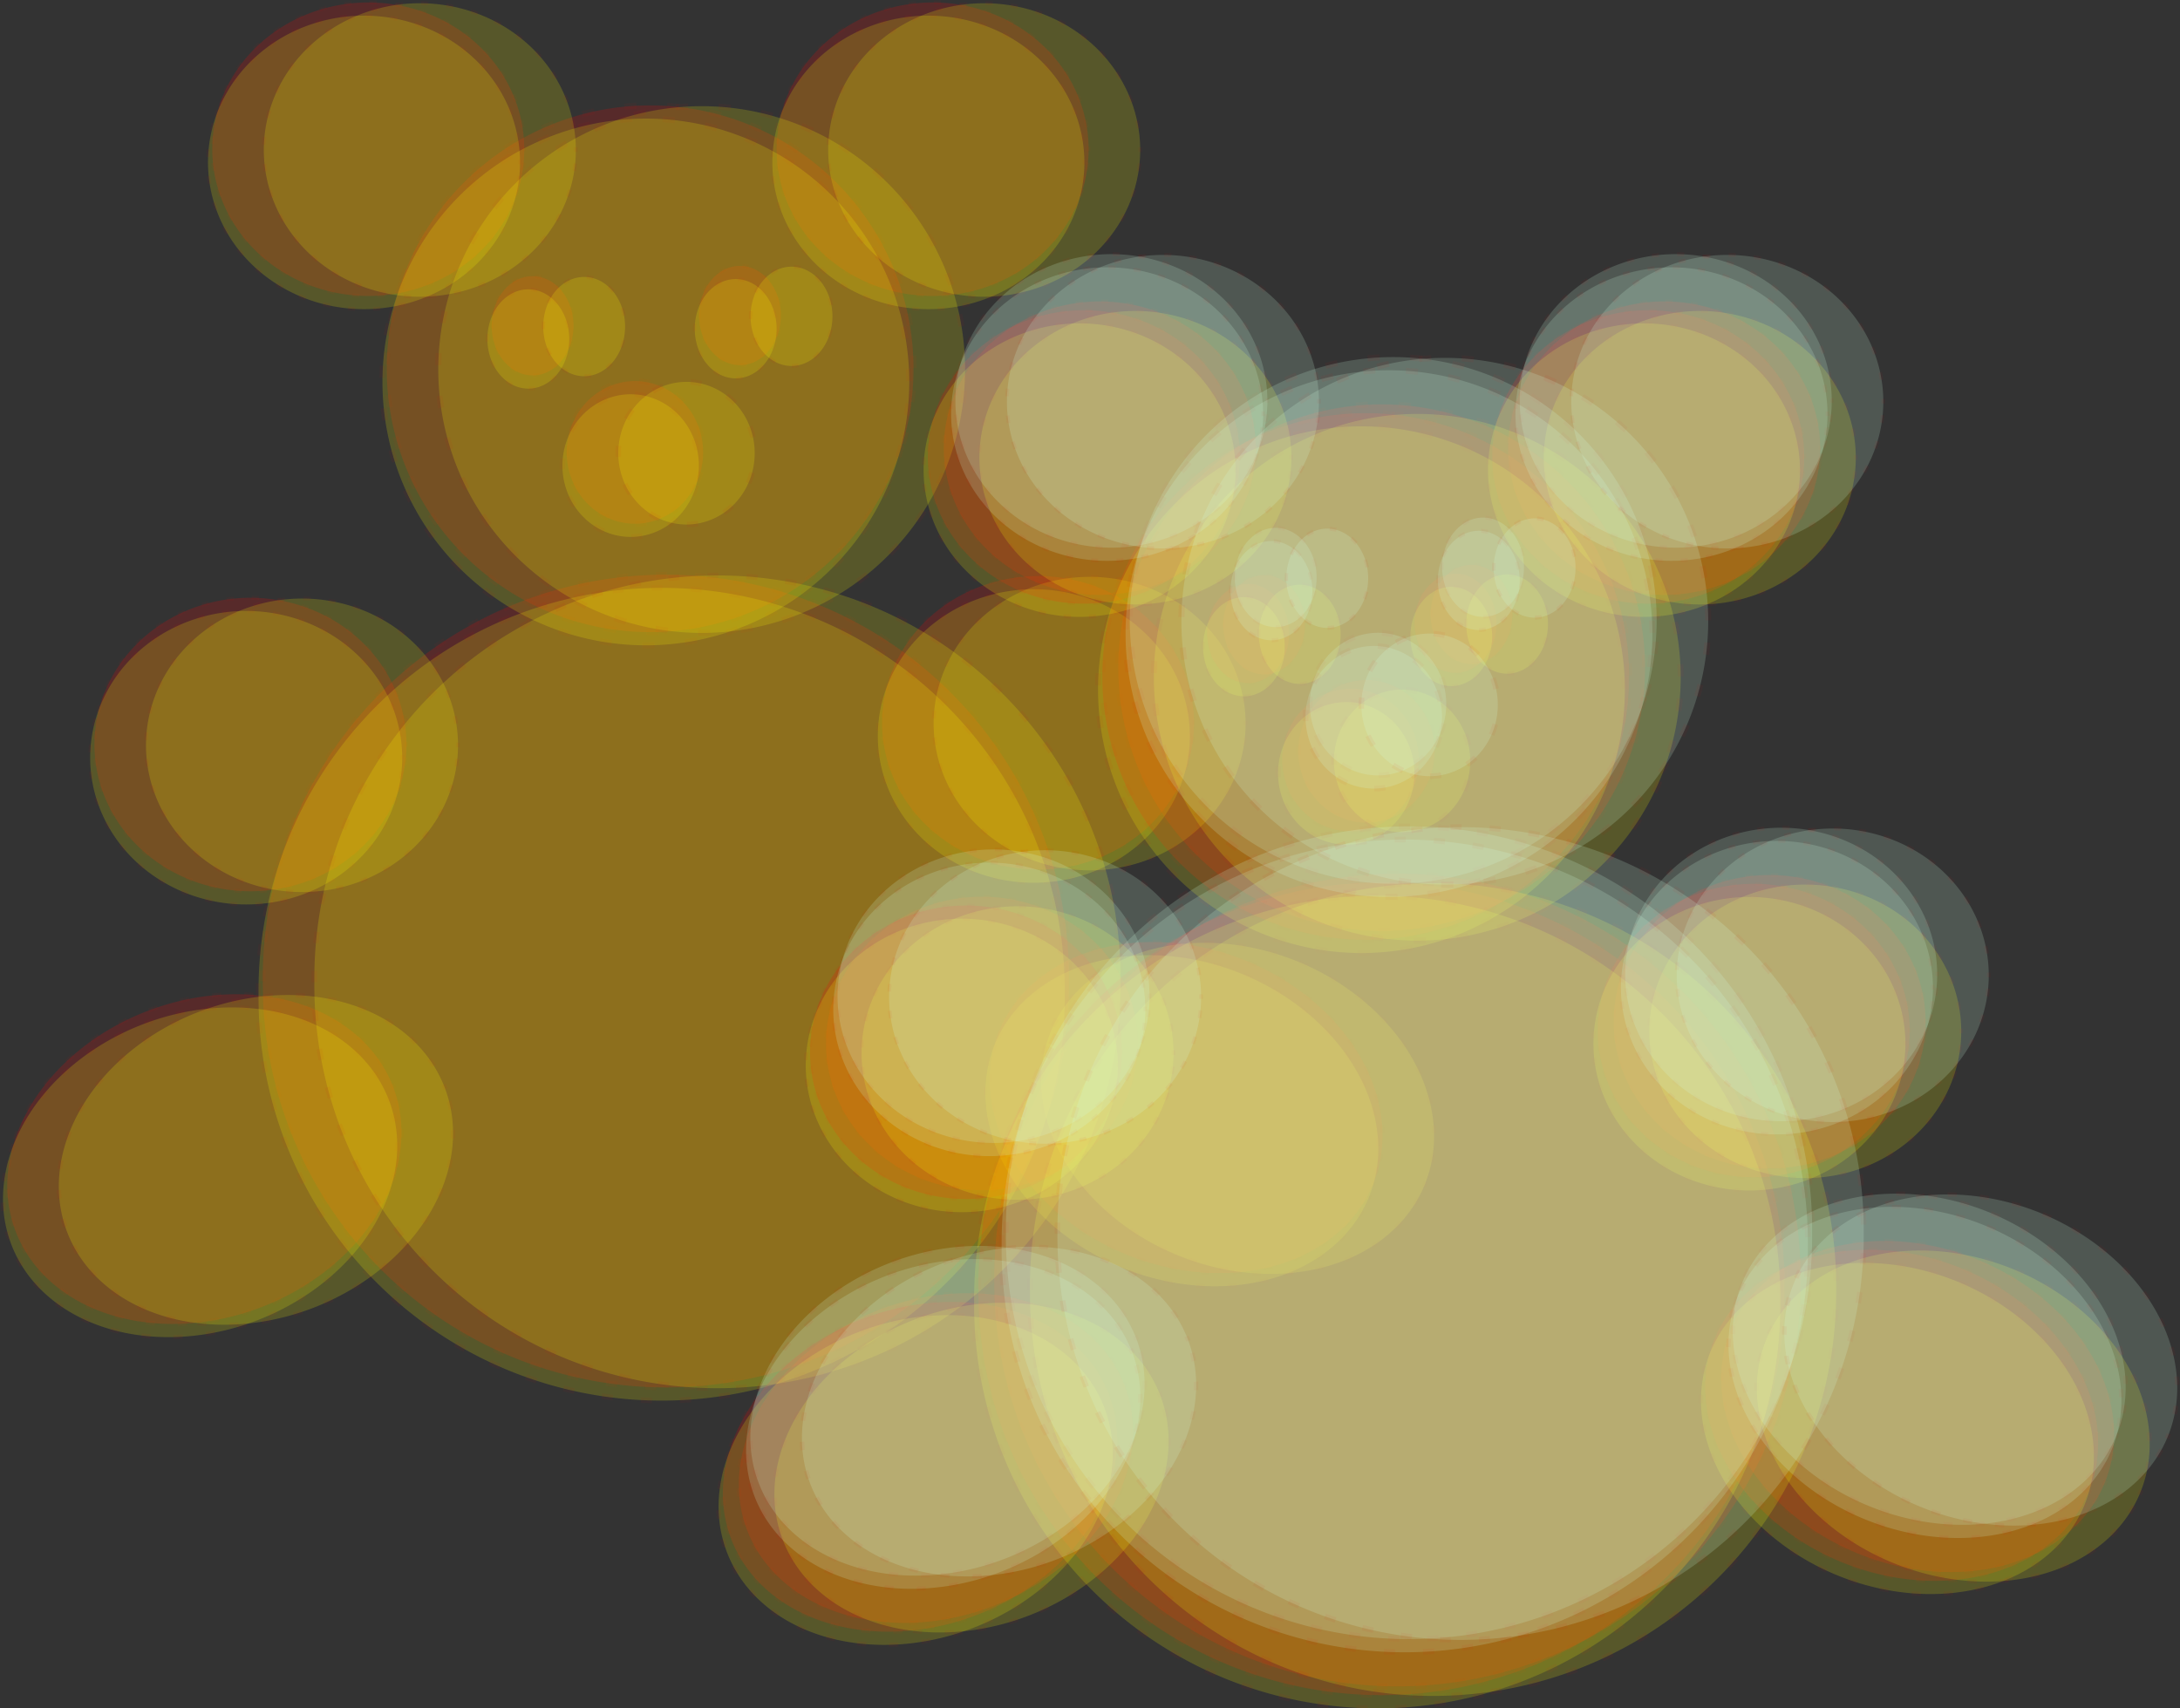 <?xml version="1.0" encoding="UTF-8"?>
<svg version="1.1" viewBox="0 0 699.52 548.17" xmlns="http://www.w3.org/2000/svg">
<rect x="0" y="0" width="699.52" height="548.17" fill="#333333" stroke="none"/>
<g transform="translate(-44.652 -154.42)">
<g fill-opacity=".974" stroke="#f00000" stroke-dasharray="2.078, 12.467" stroke-dashoffset="20.779" stroke-linecap="square" stroke-opacity=".238" stroke-width="2.078">
<g transform="matrix(.864 0 0 .864 813.47 284)" fill="#f00">
<path transform="matrix(.78 -.3 .267 .692 -851.77 81.32)" d="m301.73 540.25a89.83 79.465 0 1 1-179.66 0 89.83 79.465 0 1 1 179.66 0z" opacity=".181"/>
<path transform="matrix(.645 0 0 .686 -369.29 -141.06)" d="m301.73 540.25a89.83 79.465 0 1 1-179.66 0 89.83 79.465 0 1 1 179.66 0z" opacity=".181"/>
<path transform="matrix(1.089,0,0,1.089,24.633,-7.442)" d="m-278.7 96.865a89.83 89.83 0 1 1-179.66 0 89.83 89.83 0 1 1 179.66 0z" opacity=".181"/>
<path transform="translate(-27.64,48.369)" d="m-193.48 277.1a149.72 149.72 0 1 1-299.43 0 149.72 149.72 0 1 1 299.43 0z" opacity=".181"/>
<path transform="matrix(.645 0 0 .686 -661.81 -133)" d="m301.73 540.25a89.83 79.465 0 1 1-179.66 0 89.83 79.465 0 1 1 179.66 0z" opacity=".181"/>
<path transform="matrix(.773 .317 -.282 .686 -189.09 -65.321)" d="m301.73 540.25a89.83 79.465 0 1 1-179.66 0 89.83 79.465 0 1 1 179.66 0z" opacity=".181"/>
<path transform="matrix(.645 0 0 .686 -618.05 -354.12)" d="m301.73 540.25a89.83 79.465 0 1 1-179.66 0 89.83 79.465 0 1 1 179.66 0z" opacity=".181"/>
<path transform="matrix(.645 0 0 .686 -408.45 -354.12)" d="m301.73 540.25a89.83 79.465 0 1 1-179.66 0 89.83 79.465 0 1 1 179.66 0z" opacity=".181"/>
<path transform="matrix(.6 0 0 .696 -121.84 -401.34)" d="m-472.18 694.57a25.336 26.489 0 1 1-50.673 0 25.336 26.489 0 1 1 50.673 0z" opacity=".181"/>
<path transform="translate(115.17,-565.46)" d="m-472.18 694.57a25.336 26.489 0 1 1-50.673 0 25.336 26.489 0 1 1 50.673 0z" opacity=".181"/>
<path transform="matrix(.6 0 0 .696 -44.829 -405.15)" d="m-472.18 694.57a25.336 26.489 0 1 1-50.673 0 25.336 26.489 0 1 1 50.673 0z" opacity=".181"/>
</g>
<g transform="matrix(.864 0 0 .864 578.73 188.06)">
<g fill="#f00">
<path transform="matrix(.78 -.3 .267 .692 -851.77 81.32)" d="m301.73 540.25a89.83 79.465 0 1 1-179.66 0 89.83 79.465 0 1 1 179.66 0z" opacity=".181"/>
<path transform="matrix(.645 0 0 .686 -369.29 -141.06)" d="m301.73 540.25a89.83 79.465 0 1 1-179.66 0 89.83 79.465 0 1 1 179.66 0z" opacity=".181"/>
<path transform="matrix(1.089,0,0,1.089,24.633,-7.442)" d="m-278.7 96.865a89.83 89.83 0 1 1-179.66 0 89.83 89.83 0 1 1 179.66 0z" opacity=".181"/>
<path transform="translate(-27.64,48.369)" d="m-193.48 277.1a149.72 149.72 0 1 1-299.43 0 149.72 149.72 0 1 1 299.43 0z" opacity=".181"/>
<path transform="matrix(.645 0 0 .686 -661.81 -133)" d="m301.73 540.25a89.83 79.465 0 1 1-179.66 0 89.83 79.465 0 1 1 179.66 0z" opacity=".181"/>
<path transform="matrix(.773 .317 -.282 .686 -189.09 -65.321)" d="m301.73 540.25a89.83 79.465 0 1 1-179.66 0 89.83 79.465 0 1 1 179.66 0z" opacity=".181"/>
<path transform="matrix(.645 0 0 .686 -618.05 -354.12)" d="m301.73 540.25a89.83 79.465 0 1 1-179.66 0 89.83 79.465 0 1 1 179.66 0z" opacity=".181"/>
<path transform="matrix(.645 0 0 .686 -408.45 -354.12)" d="m301.73 540.25a89.83 79.465 0 1 1-179.66 0 89.83 79.465 0 1 1 179.66 0z" opacity=".181"/>
<path transform="matrix(.6 0 0 .696 -121.84 -401.34)" d="m-472.18 694.57a25.336 26.489 0 1 1-50.673 0 25.336 26.489 0 1 1 50.673 0z" opacity=".181"/>
<path transform="translate(115.17,-565.46)" d="m-472.18 694.57a25.336 26.489 0 1 1-50.673 0 25.336 26.489 0 1 1 50.673 0z" opacity=".181"/>
<path transform="matrix(.6 0 0 .696 -44.829 -405.15)" d="m-472.18 694.57a25.336 26.489 0 1 1-50.673 0 25.336 26.489 0 1 1 50.673 0z" opacity=".181"/>
</g>
<g transform="translate(-1.581,4.895)" fill="#ff0">
<path transform="matrix(.78 -.3 .267 .692 -851.77 81.32)" d="m301.73 540.25a89.83 79.465 0 1 1-179.66 0 89.83 79.465 0 1 1 179.66 0z" opacity=".181"/>
<path transform="matrix(.645 0 0 .686 -369.29 -141.06)" d="m301.73 540.25a89.83 79.465 0 1 1-179.66 0 89.83 79.465 0 1 1 179.66 0z" opacity=".181"/>
<path transform="matrix(1.089,0,0,1.089,24.633,-7.442)" d="m-278.7 96.865a89.83 89.83 0 1 1-179.66 0 89.83 89.83 0 1 1 179.66 0z" opacity=".181"/>
<path transform="translate(-27.64,48.369)" d="m-193.48 277.1a149.72 149.72 0 1 1-299.43 0 149.72 149.72 0 1 1 299.43 0z" opacity=".181"/>
<path transform="matrix(.645 0 0 .686 -661.81 -133)" d="m301.73 540.25a89.83 79.465 0 1 1-179.66 0 89.83 79.465 0 1 1 179.66 0z" opacity=".181"/>
<path transform="matrix(.773 .317 -.282 .686 -189.09 -65.321)" d="m301.73 540.25a89.83 79.465 0 1 1-179.66 0 89.83 79.465 0 1 1 179.66 0z" opacity=".181"/>
<path transform="matrix(.645 0 0 .686 -618.05 -354.12)" d="m301.73 540.25a89.83 79.465 0 1 1-179.66 0 89.83 79.465 0 1 1 179.66 0z" opacity=".181"/>
<path transform="matrix(.645 0 0 .686 -408.45 -354.12)" d="m301.73 540.25a89.83 79.465 0 1 1-179.66 0 89.83 79.465 0 1 1 179.66 0z" opacity=".181"/>
<path transform="matrix(.6 0 0 .696 -121.84 -401.34)" d="m-472.18 694.57a25.336 26.489 0 1 1-50.673 0 25.336 26.489 0 1 1 50.673 0z" opacity=".181"/>
<path transform="translate(115.17,-565.46)" d="m-472.18 694.57a25.336 26.489 0 1 1-50.673 0 25.336 26.489 0 1 1 50.673 0z" opacity=".181"/>
<path transform="matrix(.6 0 0 .696 -44.829 -405.15)" d="m-472.18 694.57a25.336 26.489 0 1 1-50.673 0 25.336 26.489 0 1 1 50.673 0z" opacity=".181"/>
</g>
<g transform="translate(19.149 .289)" fill="#ff0">
<path transform="matrix(.78 -.3 .267 .692 -851.77 81.32)" d="m301.73 540.25a89.83 79.465 0 1 1-179.66 0 89.83 79.465 0 1 1 179.66 0z" opacity=".181"/>
<path transform="matrix(.645 0 0 .686 -369.29 -141.06)" d="m301.73 540.25a89.83 79.465 0 1 1-179.66 0 89.83 79.465 0 1 1 179.66 0z" opacity=".181"/>
<path transform="matrix(1.089,0,0,1.089,24.633,-7.442)" d="m-278.7 96.865a89.83 89.83 0 1 1-179.66 0 89.83 89.83 0 1 1 179.66 0z" opacity=".181"/>
<path transform="translate(-27.64,48.369)" d="m-193.48 277.1a149.72 149.72 0 1 1-299.43 0 149.72 149.72 0 1 1 299.43 0z" opacity=".181"/>
<path transform="matrix(.645 0 0 .686 -661.81 -133)" d="m301.73 540.25a89.83 79.465 0 1 1-179.66 0 89.83 79.465 0 1 1 179.66 0z" opacity=".181"/>
<path transform="matrix(.773 .317 -.282 .686 -189.09 -65.321)" d="m301.73 540.25a89.83 79.465 0 1 1-179.66 0 89.83 79.465 0 1 1 179.66 0z" opacity=".181"/>
<path transform="matrix(.645 0 0 .686 -618.05 -354.12)" d="m301.73 540.25a89.83 79.465 0 1 1-179.66 0 89.83 79.465 0 1 1 179.66 0z" opacity=".181"/>
<path transform="matrix(.645 0 0 .686 -408.45 -354.12)" d="m301.73 540.25a89.83 79.465 0 1 1-179.66 0 89.83 79.465 0 1 1 179.66 0z" opacity=".181"/>
<path transform="matrix(.6 0 0 .696 -121.84 -401.34)" d="m-472.18 694.57a25.336 26.489 0 1 1-50.673 0 25.336 26.489 0 1 1 50.673 0z" opacity=".181"/>
<path transform="translate(115.17,-565.46)" d="m-472.18 694.57a25.336 26.489 0 1 1-50.673 0 25.336 26.489 0 1 1 50.673 0z" opacity=".181"/>
<path transform="matrix(.6 0 0 .696 -44.829 -405.15)" d="m-472.18 694.57a25.336 26.489 0 1 1-50.673 0 25.336 26.489 0 1 1 50.673 0z" opacity=".181"/>
</g>
</g>
<g transform="matrix(.864 0 0 .864 808.35 286.82)">
<g fill="#f00">
<path transform="matrix(.78 -.3 .267 .692 -851.77 81.32)" d="m301.73 540.25a89.83 79.465 0 1 1-179.66 0 89.83 79.465 0 1 1 179.66 0z" opacity=".181"/>
<path transform="matrix(.645 0 0 .686 -369.29 -141.06)" d="m301.73 540.25a89.83 79.465 0 1 1-179.66 0 89.83 79.465 0 1 1 179.66 0z" opacity=".181"/>
<path transform="matrix(1.089,0,0,1.089,24.633,-7.442)" d="m-278.7 96.865a89.83 89.83 0 1 1-179.66 0 89.83 89.83 0 1 1 179.66 0z" opacity=".181"/>
<path transform="translate(-27.64,48.369)" d="m-193.48 277.1a149.72 149.72 0 1 1-299.43 0 149.72 149.72 0 1 1 299.43 0z" opacity=".181"/>
<path transform="matrix(.645 0 0 .686 -661.81 -133)" d="m301.73 540.25a89.83 79.465 0 1 1-179.66 0 89.83 79.465 0 1 1 179.66 0z" opacity=".181"/>
<path transform="matrix(.773 .317 -.282 .686 -189.09 -65.321)" d="m301.73 540.25a89.83 79.465 0 1 1-179.66 0 89.83 79.465 0 1 1 179.66 0z" opacity=".181"/>
<path transform="matrix(.645 0 0 .686 -618.05 -354.12)" d="m301.73 540.25a89.83 79.465 0 1 1-179.66 0 89.83 79.465 0 1 1 179.66 0z" opacity=".181"/>
<path transform="matrix(.645 0 0 .686 -408.45 -354.12)" d="m301.73 540.25a89.83 79.465 0 1 1-179.66 0 89.83 79.465 0 1 1 179.66 0z" opacity=".181"/>
<path transform="matrix(.6 0 0 .696 -121.84 -401.34)" d="m-472.18 694.57a25.336 26.489 0 1 1-50.673 0 25.336 26.489 0 1 1 50.673 0z" opacity=".181"/>
<path transform="translate(115.17,-565.46)" d="m-472.18 694.57a25.336 26.489 0 1 1-50.673 0 25.336 26.489 0 1 1 50.673 0z" opacity=".181"/>
<path transform="matrix(.6 0 0 .696 -44.829 -405.15)" d="m-472.18 694.57a25.336 26.489 0 1 1-50.673 0 25.336 26.489 0 1 1 50.673 0z" opacity=".181"/>
</g>
<g transform="translate(-1.581,4.895)" fill="#ff0">
<path transform="matrix(.78 -.3 .267 .692 -851.77 81.32)" d="m301.73 540.25a89.83 79.465 0 1 1-179.66 0 89.83 79.465 0 1 1 179.66 0z" opacity=".181"/>
<path transform="matrix(.645 0 0 .686 -369.29 -141.06)" d="m301.73 540.25a89.83 79.465 0 1 1-179.66 0 89.83 79.465 0 1 1 179.66 0z" opacity=".181"/>
<path transform="matrix(1.089,0,0,1.089,24.633,-7.442)" d="m-278.7 96.865a89.83 89.83 0 1 1-179.66 0 89.83 89.83 0 1 1 179.66 0z" opacity=".181"/>
<path transform="translate(-27.64,48.369)" d="m-193.48 277.1a149.72 149.72 0 1 1-299.43 0 149.72 149.72 0 1 1 299.43 0z" opacity=".181"/>
<path transform="matrix(.645 0 0 .686 -661.81 -133)" d="m301.73 540.25a89.83 79.465 0 1 1-179.66 0 89.83 79.465 0 1 1 179.66 0z" opacity=".181"/>
<path transform="matrix(.773 .317 -.282 .686 -189.09 -65.321)" d="m301.73 540.25a89.83 79.465 0 1 1-179.66 0 89.83 79.465 0 1 1 179.66 0z" opacity=".181"/>
<path transform="matrix(.645 0 0 .686 -618.05 -354.12)" d="m301.73 540.25a89.83 79.465 0 1 1-179.66 0 89.83 79.465 0 1 1 179.66 0z" opacity=".181"/>
<path transform="matrix(.645 0 0 .686 -408.45 -354.12)" d="m301.73 540.25a89.83 79.465 0 1 1-179.66 0 89.83 79.465 0 1 1 179.66 0z" opacity=".181"/>
<path transform="matrix(.6 0 0 .696 -121.84 -401.34)" d="m-472.18 694.57a25.336 26.489 0 1 1-50.673 0 25.336 26.489 0 1 1 50.673 0z" opacity=".181"/>
<path transform="translate(115.17,-565.46)" d="m-472.18 694.57a25.336 26.489 0 1 1-50.673 0 25.336 26.489 0 1 1 50.673 0z" opacity=".181"/>
<path transform="matrix(.6 0 0 .696 -44.829 -405.15)" d="m-472.18 694.57a25.336 26.489 0 1 1-50.673 0 25.336 26.489 0 1 1 50.673 0z" opacity=".181"/>
</g>
<g transform="translate(19.149 .289)" fill="#ff0">
<path transform="matrix(.78 -.3 .267 .692 -851.77 81.32)" d="m301.73 540.25a89.83 79.465 0 1 1-179.66 0 89.83 79.465 0 1 1 179.66 0z" opacity=".181"/>
<path transform="matrix(.645 0 0 .686 -369.29 -141.06)" d="m301.73 540.25a89.83 79.465 0 1 1-179.66 0 89.83 79.465 0 1 1 179.66 0z" opacity=".181"/>
<path transform="matrix(1.089,0,0,1.089,24.633,-7.442)" d="m-278.7 96.865a89.83 89.83 0 1 1-179.66 0 89.83 89.83 0 1 1 179.66 0z" opacity=".181"/>
<path transform="translate(-27.64,48.369)" d="m-193.48 277.1a149.72 149.72 0 1 1-299.43 0 149.72 149.72 0 1 1 299.43 0z" opacity=".181"/>
<path transform="matrix(.645 0 0 .686 -661.81 -133)" d="m301.73 540.25a89.83 79.465 0 1 1-179.66 0 89.83 79.465 0 1 1 179.66 0z" opacity=".181"/>
<path transform="matrix(.773 .317 -.282 .686 -189.09 -65.321)" d="m301.73 540.25a89.83 79.465 0 1 1-179.66 0 89.83 79.465 0 1 1 179.66 0z" opacity=".181"/>
<path transform="matrix(.645 0 0 .686 -618.05 -354.12)" d="m301.73 540.25a89.83 79.465 0 1 1-179.66 0 89.83 79.465 0 1 1 179.66 0z" opacity=".181"/>
<path transform="matrix(.645 0 0 .686 -408.45 -354.12)" d="m301.73 540.25a89.83 79.465 0 1 1-179.66 0 89.83 79.465 0 1 1 179.66 0z" opacity=".181"/>
<path transform="matrix(.6 0 0 .696 -121.84 -401.34)" d="m-472.18 694.57a25.336 26.489 0 1 1-50.673 0 25.336 26.489 0 1 1 50.673 0z" opacity=".181"/>
<path transform="translate(115.17,-565.46)" d="m-472.18 694.57a25.336 26.489 0 1 1-50.673 0 25.336 26.489 0 1 1 50.673 0z" opacity=".181"/>
<path transform="matrix(.6 0 0 .696 -44.829 -405.15)" d="m-472.18 694.57a25.336 26.489 0 1 1-50.673 0 25.336 26.489 0 1 1 50.673 0z" opacity=".181"/>
</g>
</g>
<g transform="matrix(.864 0 0 .864 817.18 268.83)" fill="#d5ffe6">
<path transform="matrix(.78 -.3 .267 .692 -851.77 81.32)" d="m301.73 540.25a89.83 79.465 0 1 1-179.66 0 89.83 79.465 0 1 1 179.66 0z" opacity=".181"/>
<path transform="matrix(.645 0 0 .686 -369.29 -141.06)" d="m301.73 540.25a89.83 79.465 0 1 1-179.66 0 89.83 79.465 0 1 1 179.66 0z" opacity=".181"/>
<path transform="matrix(1.089,0,0,1.089,24.633,-7.442)" d="m-278.7 96.865a89.83 89.83 0 1 1-179.66 0 89.83 89.83 0 1 1 179.66 0z" opacity=".181"/>
<path transform="translate(-27.64,48.369)" d="m-193.48 277.1a149.72 149.72 0 1 1-299.43 0 149.72 149.72 0 1 1 299.43 0z" opacity=".181"/>
<path transform="matrix(.645 0 0 .686 -661.81 -133)" d="m301.73 540.25a89.83 79.465 0 1 1-179.66 0 89.83 79.465 0 1 1 179.66 0z" opacity=".181"/>
<path transform="matrix(.773 .317 -.282 .686 -189.09 -65.321)" d="m301.73 540.25a89.83 79.465 0 1 1-179.66 0 89.83 79.465 0 1 1 179.66 0z" opacity=".181"/>
<path transform="matrix(.645 0 0 .686 -618.05 -354.12)" d="m301.73 540.25a89.83 79.465 0 1 1-179.66 0 89.83 79.465 0 1 1 179.66 0z" opacity=".181"/>
<path transform="matrix(.645 0 0 .686 -408.45 -354.12)" d="m301.73 540.25a89.83 79.465 0 1 1-179.66 0 89.83 79.465 0 1 1 179.66 0z" opacity=".181"/>
<path transform="matrix(.6 0 0 .696 -121.84 -401.34)" d="m-472.18 694.57a25.336 26.489 0 1 1-50.673 0 25.336 26.489 0 1 1 50.673 0z" opacity=".181"/>
<path transform="translate(115.17,-565.46)" d="m-472.18 694.57a25.336 26.489 0 1 1-50.673 0 25.336 26.489 0 1 1 50.673 0z" opacity=".181"/>
<path transform="matrix(.6 0 0 .696 -44.829 -405.15)" d="m-472.18 694.57a25.336 26.489 0 1 1-50.673 0 25.336 26.489 0 1 1 50.673 0z" opacity=".181"/>
<g transform="translate(-1.581,4.895)">
<path transform="matrix(.78 -.3 .267 .692 -851.77 81.32)" d="m301.73 540.25a89.83 79.465 0 1 1-179.66 0 89.83 79.465 0 1 1 179.66 0z" opacity=".181"/>
<path transform="matrix(.645 0 0 .686 -369.29 -141.06)" d="m301.73 540.25a89.83 79.465 0 1 1-179.66 0 89.83 79.465 0 1 1 179.66 0z" opacity=".181"/>
<path transform="matrix(1.089,0,0,1.089,24.633,-7.442)" d="m-278.7 96.865a89.83 89.83 0 1 1-179.66 0 89.83 89.83 0 1 1 179.66 0z" opacity=".181"/>
<path transform="translate(-27.64,48.369)" d="m-193.48 277.1a149.72 149.72 0 1 1-299.43 0 149.72 149.72 0 1 1 299.43 0z" opacity=".181"/>
<path transform="matrix(.645 0 0 .686 -661.81 -133)" d="m301.73 540.25a89.83 79.465 0 1 1-179.66 0 89.83 79.465 0 1 1 179.66 0z" opacity=".181"/>
<path transform="matrix(.773 .317 -.282 .686 -189.09 -65.321)" d="m301.73 540.25a89.83 79.465 0 1 1-179.66 0 89.83 79.465 0 1 1 179.66 0z" opacity=".181"/>
<path transform="matrix(.645 0 0 .686 -618.05 -354.12)" d="m301.73 540.25a89.83 79.465 0 1 1-179.66 0 89.83 79.465 0 1 1 179.66 0z" opacity=".181"/>
<path transform="matrix(.645 0 0 .686 -408.45 -354.12)" d="m301.73 540.25a89.83 79.465 0 1 1-179.66 0 89.83 79.465 0 1 1 179.66 0z" opacity=".181"/>
<path transform="matrix(.6 0 0 .696 -121.84 -401.34)" d="m-472.18 694.57a25.336 26.489 0 1 1-50.673 0 25.336 26.489 0 1 1 50.673 0z" opacity=".181"/>
<path transform="translate(115.17,-565.46)" d="m-472.18 694.57a25.336 26.489 0 1 1-50.673 0 25.336 26.489 0 1 1 50.673 0z" opacity=".181"/>
<path transform="matrix(.6 0 0 .696 -44.829 -405.15)" d="m-472.18 694.57a25.336 26.489 0 1 1-50.673 0 25.336 26.489 0 1 1 50.673 0z" opacity=".181"/>
</g>
<g transform="translate(19.149 .289)">
<path transform="matrix(.78 -.3 .267 .692 -851.77 81.32)" d="m301.73 540.25a89.83 79.465 0 1 1-179.66 0 89.83 79.465 0 1 1 179.66 0z" opacity=".181"/>
<path transform="matrix(.645 0 0 .686 -369.29 -141.06)" d="m301.73 540.25a89.83 79.465 0 1 1-179.66 0 89.83 79.465 0 1 1 179.66 0z" opacity=".181"/>
<path transform="matrix(1.089,0,0,1.089,24.633,-7.442)" d="m-278.7 96.865a89.83 89.83 0 1 1-179.66 0 89.83 89.83 0 1 1 179.66 0z" opacity=".181"/>
<path transform="translate(-27.64,48.369)" d="m-193.48 277.1a149.72 149.72 0 1 1-299.43 0 149.72 149.72 0 1 1 299.43 0z" opacity=".181"/>
<path transform="matrix(.645 0 0 .686 -661.81 -133)" d="m301.73 540.25a89.83 79.465 0 1 1-179.66 0 89.83 79.465 0 1 1 179.66 0z" opacity=".181"/>
<path transform="matrix(.773 .317 -.282 .686 -189.09 -65.321)" d="m301.73 540.25a89.83 79.465 0 1 1-179.66 0 89.83 79.465 0 1 1 179.66 0z" opacity=".181"/>
<path transform="matrix(.645 0 0 .686 -618.05 -354.12)" d="m301.73 540.25a89.83 79.465 0 1 1-179.66 0 89.83 79.465 0 1 1 179.66 0z" opacity=".181"/>
<path transform="matrix(.645 0 0 .686 -408.45 -354.12)" d="m301.73 540.25a89.83 79.465 0 1 1-179.66 0 89.83 79.465 0 1 1 179.66 0z" opacity=".181"/>
<path transform="matrix(.6 0 0 .696 -121.84 -401.34)" d="m-472.18 694.57a25.336 26.489 0 1 1-50.673 0 25.336 26.489 0 1 1 50.673 0z" opacity=".181"/>
<path transform="translate(115.17,-565.46)" d="m-472.18 694.57a25.336 26.489 0 1 1-50.673 0 25.336 26.489 0 1 1 50.673 0z" opacity=".181"/>
<path transform="matrix(.6 0 0 .696 -44.829 -405.15)" d="m-472.18 694.57a25.336 26.489 0 1 1-50.673 0 25.336 26.489 0 1 1 50.673 0z" opacity=".181"/>
</g>
</g>
</g>
</g>
</svg>
